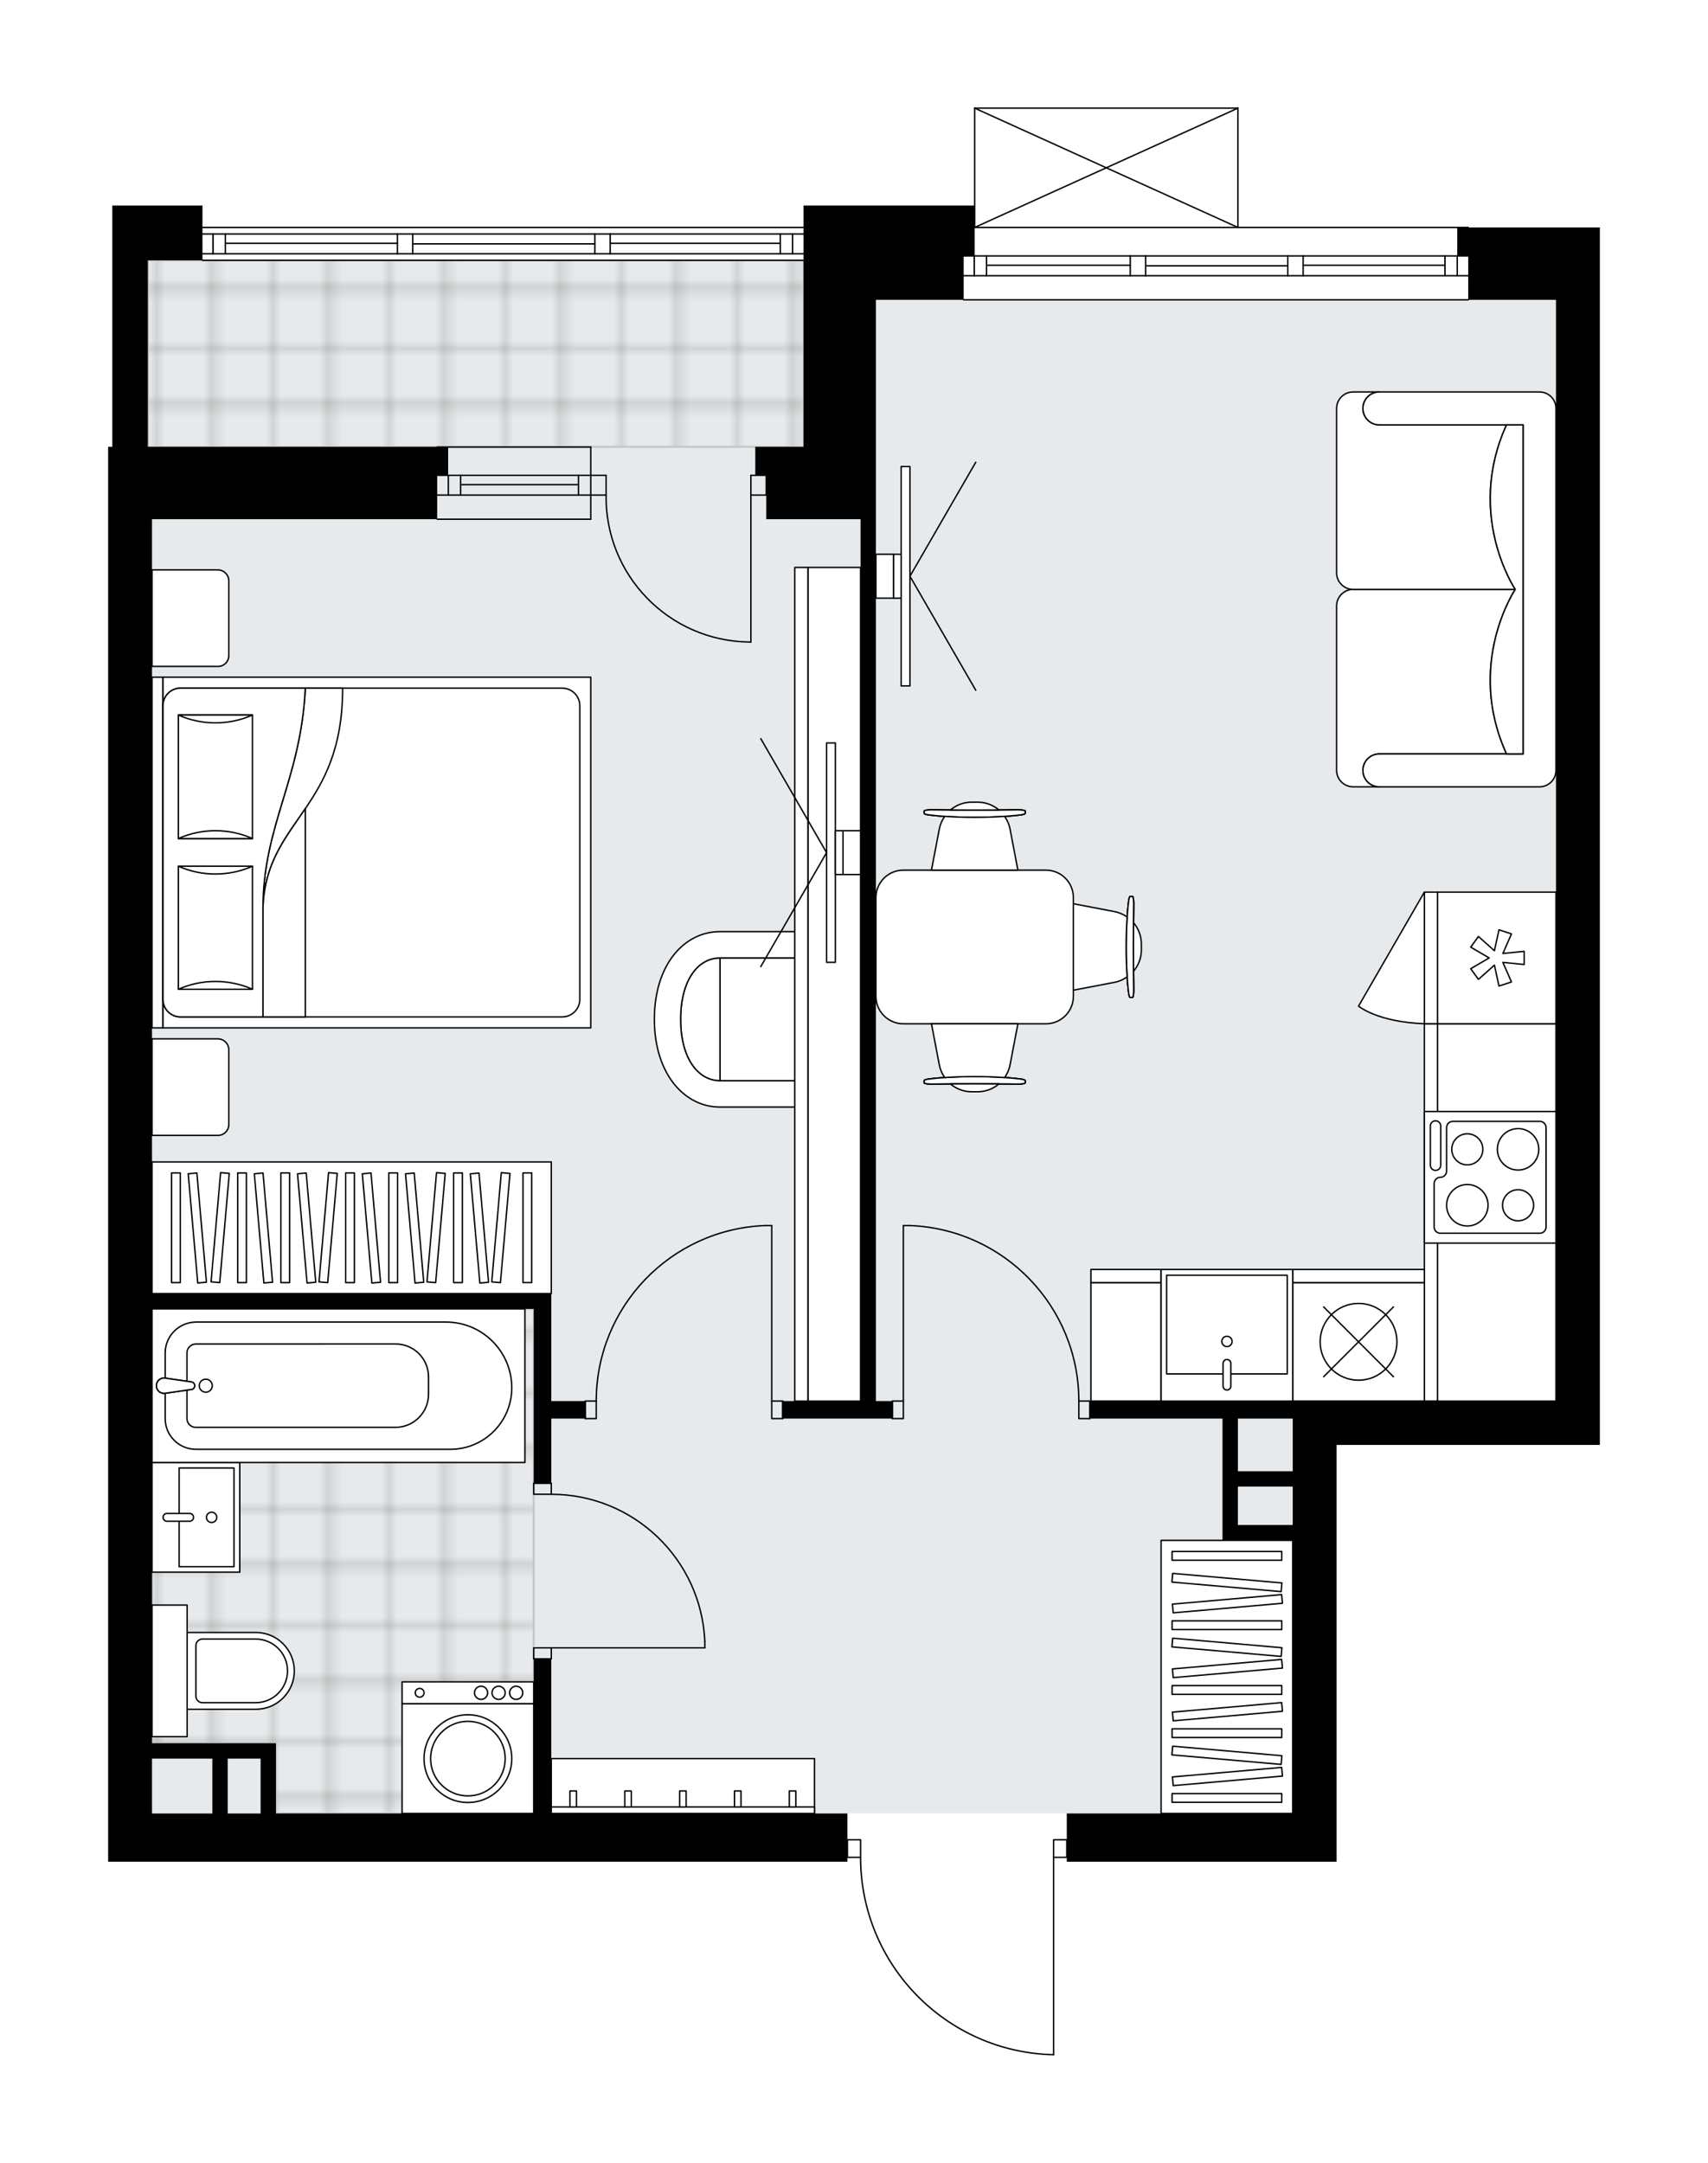 <svg xmlns="http://www.w3.org/2000/svg" xmlns:xlink="http://www.w3.org/1999/xlink" height="2000px" id="Layer_1" style="enable-background:new 0 0 1579.38 2000;" version="1.1" viewBox="0 0 1579.38 2000" width="1579.38px" x="0px" y="0px" xml:space="preserve">
<style type="text/css">
	.st0{fill:none;}
	.st1{opacity:0.25;fill:none;stroke:#13110C;stroke-width:0.4;stroke-miterlimit:10;}
	.st2{fill:#FFFFFF;}
	.st3{fill:#E7EAEC;}
	.st4{fill:url(#SVGID_1_);stroke:#C8C8C8;stroke-width:2;stroke-linecap:round;stroke-linejoin:round;stroke-miterlimit:10;}
	
		.st5{fill:url(#SVGID_00000015347234605253963730000011173538427075980432_);stroke:#C8C8C8;stroke-width:2;stroke-linecap:round;stroke-linejoin:round;stroke-miterlimit:10;}
	.st6{fill:none;stroke:#000000;stroke-width:1.3;stroke-linecap:round;stroke-linejoin:round;stroke-miterlimit:10;}
	.st7{fill:#FFFFFF;stroke:#000000;stroke-width:1.3;stroke-linecap:round;stroke-linejoin:round;stroke-miterlimit:10;}
	.st8{fill:none;stroke:#000000;stroke-width:1.3;stroke-linecap:round;stroke-linejoin:round;}
	.st9{fill:none;stroke:#000000;stroke-width:1.3;stroke-linecap:round;stroke-linejoin:round;stroke-dasharray:10.142,10.142;}
	.st10{font-family:'Arial-BoldMT';}
	.st11{font-size:106.319px;}
	.st12{font-size:89.962px;}
	.st13{font-family:'ArialMT';}
	.st14{font-size:40px;}
</style>
<pattern height="14.57" id="New_Pattern_Swatch_2" patternUnits="userSpaceOnUse" style="overflow:visible;" viewBox="7.49 -22.06 14.57 14.57" width="14.57" x="2608.56" y="-1852.21">
	<g>
		<rect class="st0" height="14.57" width="14.57" x="7.49" y="-22.06" />
		<g>
			<rect class="st1" height="7.29" width="7.29" x="14.77" y="-7.49" />
		</g>
		<g>
			<rect class="st1" height="7.29" width="7.29" x="0.2" y="-7.49" />
		</g>
		<g>
			<rect class="st1" height="7.29" width="7.29" x="22.06" y="-14.77" />
		</g>
		<g>
			<rect class="st1" height="7.29" width="7.29" x="7.49" y="-14.77" />
			<rect class="st1" height="7.29" width="7.29" x="14.77" y="-22.06" />
		</g>
		<g>
			<rect class="st1" height="7.29" width="7.29" x="0.2" y="-22.06" />
		</g>
		<g>
			<rect class="st1" height="7.29" width="7.29" x="22.06" y="-29.35" />
		</g>
		<g>
			<rect class="st1" height="7.29" width="7.29" x="7.49" y="-29.35" />
		</g>
	</g>
</pattern>
<path class="st2" d="M1358.32,210.31h121.06v26.37v40.57  v1058.87h-40.57h-202.85v340.79v44.63h-44.63H986.45v-3.41h-11.52V1900c0,0,0,0,0,0.01c0,0,0,0.01,0,0.01c0,0.05-0.02,0.1-0.03,0.14  c-0.01,0.03-0.01,0.07-0.02,0.1c-0.02,0.05-0.05,0.08-0.08,0.12c-0.02,0.03-0.03,0.06-0.06,0.08c-0.04,0.04-0.09,0.06-0.13,0.09  c-0.03,0.02-0.05,0.04-0.07,0.05c-0.08,0.03-0.16,0.05-0.25,0.05c0,0,0,0,0,0s0,0,0,0h0c0,0-0.01,0-0.01,0  c-48.16-1.07-93.23-20.63-126.91-55.06c-33.53-34.28-52.06-79.52-52.22-127.45H783.6v3.41H100v-44.63V480.1v-40.57v-26.37h3.85  V240.74v-50.71h83.37v19.64c0,0,0,0,0,0h555.81v-19.64h157.57V100c0,0,0-0.01,0-0.01c0-0.04,0.02-0.08,0.03-0.12  c0.01-0.04,0.01-0.09,0.03-0.13c0,0,0-0.01,0-0.01c0.01-0.03,0.04-0.05,0.05-0.07c0.03-0.04,0.05-0.09,0.09-0.13  c0.03-0.03,0.07-0.05,0.11-0.07c0.03-0.02,0.06-0.05,0.1-0.06c0.05-0.02,0.11-0.03,0.17-0.03c0.02,0,0.04-0.01,0.07-0.01h0.01  c0,0,0,0,0.01,0h243.4c0.03,0,0.06,0.01,0.09,0.02c0.05,0.01,0.1,0.01,0.15,0.03c0.04,0.02,0.07,0.04,0.11,0.07  c0.03,0.02,0.07,0.04,0.1,0.07c0.04,0.03,0.06,0.08,0.09,0.12c0.02,0.03,0.04,0.05,0.06,0.08c0,0,0,0.01,0,0.01  c0.02,0.04,0.02,0.08,0.03,0.12c0.01,0.05,0.03,0.09,0.03,0.14c0,0,0,0,0,0.01v109.66h212.34  C1358.03,209.66,1358.32,209.95,1358.32,210.31z" id="background" />
<g id="floor">
	<polygon class="st3" points="1438.81,277.25 743.03,277.25 743.03,240.74 136.72,240.74 136.72,413.16 140.57,413.16    140.57,1210.36 140.57,1295.55 140.57,1676.91 1195.39,1676.91 1195.39,1295.55 1438.81,1295.55  " />
	<pattern id="SVGID_1_" patternTransform="matrix(7.156 0 0 7.156 59889.875 33380.812)" xlink:href="#New_Pattern_Swatch_2">
	</pattern>
	<rect class="st4" height="172.42" width="606.32" x="136.72" y="240.74" />
	
		<pattern id="SVGID_00000052093254966829199890000001593328076474301102_" patternTransform="matrix(7.156 0 0 7.156 59889.875 33380.812)" xlink:href="#New_Pattern_Swatch_2">
	</pattern>
	
		<polygon points="   140.57,1210.36 140.57,1612 255.18,1612 255.18,1676.91 493.53,1676.91 493.53,1612 493.53,1571.43 493.53,1210.36  " style="fill:url(#SVGID_00000052093254966829199890000001593328076474301102_);stroke:#C8C8C8;stroke-width:2;stroke-linecap:round;stroke-linejoin:round;stroke-miterlimit:10;" />
	<g id="LINE_00000072268165774539383060000007567357652517117616_">
		<line class="st6" x1="891.11" x2="1357.67" y1="210.31" y2="210.31" />
	</g>
	<g id="LINE_00000152958214846252176810000002302590835899316409_">
		<line class="st6" x1="900.89" x2="900.89" y1="236.68" y2="254.94" />
	</g>
	<g id="LINE_00000176748153569885551930000009486220845198941848_">
		<line class="st6" x1="1347.52" x2="1347.52" y1="236.68" y2="254.94" />
	</g>
	<g id="LINE_00000101098453612828584200000000968954437382990515_">
		<line class="st6" x1="1045.15" x2="912.25" y1="245.3" y2="245.3" />
	</g>
	<g id="LINE_00000155133996683962702260000006302929065287825039_">
		<line class="st6" x1="1336.16" x2="1205.02" y1="245.3" y2="245.3" />
	</g>
	<g id="LINE_00000059294101039458485790000012136138327613139363_">
		<line class="st6" x1="1336.16" x2="1336.16" y1="254.94" y2="236.68" />
	</g>
	<g id="LINE_00000085948248225129627600000007116936657889154432_">
		<line class="st6" x1="900.89" x2="900.89" y1="236.68" y2="254.94" />
	</g>
	<g id="LINE_00000064328469449963742030000008815437208875733429_">
		<line class="st6" x1="912.25" x2="912.25" y1="254.94" y2="236.68" />
	</g>
	<g id="LINE_00000039831621311399553570000012788390966282564740_">
		<line class="st6" x1="1059.35" x2="1059.35" y1="236.68" y2="254.94" />
	</g>
	<g id="LINE_00000126290946604492230970000015249921275296007065_">
		<line class="st6" x1="1059.35" x2="1045.15" y1="254.94" y2="254.94" />
	</g>
	<g id="LINE_00000121241436031889853340000017927020249801315739_">
		<line class="st6" x1="1045.15" x2="1045.15" y1="254.94" y2="236.68" />
	</g>
	<g id="LINE_00000174563676725463648420000005392147423336481707_">
		<line class="st6" x1="1045.15" x2="1059.35" y1="236.68" y2="236.68" />
	</g>
	<g id="LINE_00000039812325064483082580000006983358964316187792_">
		<line class="st6" x1="1357.67" x2="891.11" y1="277.25" y2="277.25" />
	</g>
	<g id="LINE_00000123432738585539359440000012899387620803991739_">
		<line class="st6" x1="1205.02" x2="1205.02" y1="236.68" y2="254.94" />
	</g>
	<g id="LINE_00000000198355582961364300000003105374533024533150_">
		<line class="st6" x1="1205.02" x2="1190.82" y1="254.94" y2="254.94" />
	</g>
	<g id="LINE_00000106830362738668937360000005693911935098469530_">
		<line class="st6" x1="1190.82" x2="1190.82" y1="254.94" y2="236.68" />
	</g>
	<g id="LINE_00000164480638387715260710000002558580344311130513_">
		<line class="st6" x1="1190.82" x2="1205.02" y1="236.68" y2="236.68" />
	</g>
	<g id="LINE_00000129204408304003135480000013191562086970440621_">
		<line class="st6" x1="1190.82" x2="1059.35" y1="245.81" y2="245.81" />
	</g>
	<g id="LWPOLYLINE_00000133518110782516752200000001961433724145537426_">
		<line class="st6" x1="1205.02" x2="1357.67" y1="236.68" y2="236.68" />
	</g>
	<g id="LWPOLYLINE_00000009579680211404061350000006761502877439335612_">
		<line class="st6" x1="1190.82" x2="1059.35" y1="236.68" y2="236.68" />
	</g>
	<g id="LWPOLYLINE_00000097498118783894157900000014586075357623606410_">
		<line class="st6" x1="1045.15" x2="891.11" y1="236.68" y2="236.68" />
	</g>
	<g id="LWPOLYLINE_00000091714261093774667320000011372623549937590178_">
		<line class="st6" x1="1205.02" x2="1357.67" y1="254.94" y2="254.94" />
	</g>
	<g id="LWPOLYLINE_00000078742788765461020160000012852679758695825309_">
		<line class="st6" x1="1190.82" x2="1059.35" y1="254.94" y2="254.94" />
	</g>
	<g id="LWPOLYLINE_00000028282661968015583340000017475006804066727087_">
		<line class="st6" x1="1045.15" x2="891.11" y1="254.94" y2="254.94" />
	</g>
	<g id="LINE_00000070091948381802489690000013869913016617134753_">
		<line class="st6" x1="187.23" x2="743.03" y1="210.31" y2="210.31" />
	</g>
	<g id="LINE_00000075153224658100722430000001806395014329466042_">
		<line class="st6" x1="197.01" x2="197.01" y1="216.39" y2="234.65" />
	</g>
	<g id="LINE_00000183956814073055343520000008420376273074054533_">
		<line class="st6" x1="732.89" x2="732.89" y1="216.39" y2="234.65" />
	</g>
	<g id="LINE_00000147900360358714829320000014453117367276014769_">
		<line class="st6" x1="367.46" x2="208.37" y1="225.02" y2="225.02" />
	</g>
	<g id="LINE_00000103238473693497724990000012043316800158824370_">
		<line class="st6" x1="721.53" x2="564.25" y1="225.02" y2="225.02" />
	</g>
	<g id="LINE_00000138570408852264098780000010165452083983474844_">
		<line class="st6" x1="721.53" x2="721.53" y1="234.65" y2="216.39" />
	</g>
	<g id="LINE_00000183238121331452728240000003237906697868981146_">
		<line class="st6" x1="197.01" x2="197.01" y1="216.39" y2="234.65" />
	</g>
	<g id="LINE_00000060748957653605019220000007181063077654191493_">
		<line class="st6" x1="208.37" x2="208.37" y1="234.65" y2="216.39" />
	</g>
	<g id="LINE_00000053531435798481117620000003860188732372331159_">
		<line class="st6" x1="381.66" x2="381.66" y1="216.39" y2="234.65" />
	</g>
	<g id="LINE_00000160879500484395984440000007601786645543207870_">
		<line class="st6" x1="381.66" x2="367.46" y1="234.65" y2="234.65" />
	</g>
	<g id="LINE_00000022545580709924961200000000981165820005593771_">
		<line class="st6" x1="367.46" x2="367.46" y1="234.65" y2="216.39" />
	</g>
	<g id="LINE_00000085970092803574979870000013397185941719393710_">
		<line class="st6" x1="367.46" x2="381.66" y1="216.39" y2="216.39" />
	</g>
	<g id="LINE_00000032622106309257898910000016033296487711882407_">
		<line class="st6" x1="743.03" x2="187.23" y1="240.74" y2="240.74" />
	</g>
	<g id="LINE_00000029037236300128330390000015177171159023593902_">
		<line class="st6" x1="564.25" x2="564.25" y1="216.39" y2="234.65" />
	</g>
	<g id="LINE_00000169537001820687702830000018248203965360026527_">
		<line class="st6" x1="564.25" x2="550.05" y1="234.65" y2="234.65" />
	</g>
	<g id="LINE_00000008130011791051731010000008949055210503271809_">
		<line class="st6" x1="550.05" x2="550.05" y1="234.65" y2="216.39" />
	</g>
	<g id="LINE_00000147899565745335596280000018108401091380811186_">
		<line class="st6" x1="550.05" x2="564.25" y1="216.39" y2="216.39" />
	</g>
	<g id="LINE_00000003792144337157654340000004622530704658021777_">
		<line class="st6" x1="550.05" x2="381.66" y1="225.52" y2="225.52" />
	</g>
	<g id="LWPOLYLINE_00000129914517108117175270000002535692713643062682_">
		<line class="st6" x1="564.25" x2="743.03" y1="216.39" y2="216.39" />
	</g>
	<g id="LWPOLYLINE_00000154414770304226487860000018058957295013825435_">
		<line class="st6" x1="550.05" x2="381.66" y1="216.39" y2="216.39" />
	</g>
	<g id="LWPOLYLINE_00000099628426450538545050000018141992526331130500_">
		<line class="st6" x1="367.46" x2="187.23" y1="216.39" y2="216.39" />
	</g>
	<g id="LWPOLYLINE_00000114047236707074919190000011461405592334395271_">
		<line class="st6" x1="564.25" x2="743.03" y1="234.65" y2="234.65" />
	</g>
	<g id="LWPOLYLINE_00000167358170926134004800000016965546714916924607_">
		<line class="st6" x1="550.05" x2="381.66" y1="234.65" y2="234.65" />
	</g>
	<g id="LWPOLYLINE_00000073690256832068384440000002908365614478865830_">
		<line class="st6" x1="367.46" x2="187.23" y1="234.65" y2="234.65" />
	</g>
	<g id="LINE_00000080927354801346035260000010274666497907653538_">
		<line class="st6" x1="546.27" x2="404.27" y1="457.79" y2="457.79" />
	</g>
	<g id="LINE_00000133507576670679976630000015779302049653995657_">
		<line class="st6" x1="546.27" x2="404.27" y1="439.53" y2="439.53" />
	</g>
	<g id="LINE_00000008849780769883814440000005550966198279063985_">
		<line class="st6" x1="534.91" x2="425.92" y1="448.16" y2="448.16" />
	</g>
	<g id="LINE_00000106850414863484053060000003952616611002284431_">
		<line class="st6" x1="414.56" x2="414.56" y1="457.79" y2="439.53" />
	</g>
	<g id="LINE_00000084499404054759143070000013630820152910141350_">
		<line class="st6" x1="534.91" x2="534.91" y1="457.79" y2="439.53" />
	</g>
	<g id="LINE_00000015314264330907170620000003443329992865378735_">
		<line class="st6" x1="546.27" x2="404.27" y1="480.1" y2="480.1" />
	</g>
	<g id="LINE_00000009582070832468584740000000265500434604168078_">
		<line class="st6" x1="404.27" x2="546.27" y1="413.39" y2="413.39" />
	</g>
	<g id="LINE_00000134247737018495292300000000443523100924491710_">
		<line class="st6" x1="425.92" x2="425.92" y1="457.8" y2="439.54" />
	</g>
	<g id="LINE_00000020383262142936709960000010819233865785394842_">
		<line class="st6" x1="546.27" x2="546.27" y1="480.1" y2="413.39" />
	</g>
	<g id="ARC_00000005975698066777318980000014209755067316198801_">
		<path class="st6" d="M795.77,1717.48c0,99.25,79.29,180.31,178.51,182.52" />
	</g>
	<g id="LINE_00000103970868114442229450000014844062184387399349_">
		<line class="st6" x1="978.34" x2="986.45" y1="1701.25" y2="1701.25" />
	</g>
	<g id="LINE_00000170974342525641857360000007846332464333901231_">
		<line class="st6" x1="974.28" x2="974.28" y1="1717.48" y2="1900" />
	</g>
	<g id="LWPOLYLINE_00000049902299892524788030000008242694486678730117_">
		<rect class="st6" height="16.23" width="12.17" x="783.6" y="1701.25" />
	</g>
	<g id="LWPOLYLINE_00000145758227694889908440000002077082055547145349_">
		<rect class="st6" height="16.23" width="12.17" x="974.28" y="1701.25" />
	</g>
	<g id="LWPOLYLINE_00000093859666023734425100000013643258158139005341_">
		<rect class="st6" height="10.14" width="16.23" x="493.53" y="1523.76" />
	</g>
	<g id="LWPOLYLINE_00000101796411404388429650000017085738680697255336_">
		<rect class="st6" height="10.14" width="16.23" x="493.53" y="1371.62" />
	</g>
	<g id="LINE_00000146500770886437479550000012118480332611568032_">
		<line class="st6" x1="509.76" x2="493.53" y1="1533.9" y2="1533.9" />
	</g>
	<g id="LINE_00000124124190061636776830000010023703344292296840_">
		<line class="st6" x1="509.76" x2="493.53" y1="1371.62" y2="1371.62" />
	</g>
	<g id="LINE_00000155142407009004761020000014524119394339344293_">
		<line class="st6" x1="509.76" x2="651.75" y1="1523.76" y2="1523.76" />
	</g>
	<g id="ARC_00000037663654581654289910000002629461075355549113_">
		<path class="st6" d="M509.76,1381.76c76.06,0.05,138.61,59.93,141.99,135.91" />
	</g>
	<g id="LINE_00000101782320901975399400000011313407137036568200_">
		<line class="st6" x1="651.75" x2="651.75" y1="1523.76" y2="1517.67" />
	</g>
	<g id="LWPOLYLINE_00000002349335875701076560000015206263091420633262_">
		<rect class="st6" height="16.23" width="10.14" x="713.62" y="1295.55" />
	</g>
	<g id="LWPOLYLINE_00000003078248477374852160000017290974864949238710_">
		<rect class="st6" height="16.23" width="10.14" x="541.2" y="1295.55" />
	</g>
	<g id="LINE_00000170996980934905171570000012906464066491501972_">
		<line class="st6" x1="723.76" x2="723.76" y1="1295.55" y2="1311.78" />
	</g>
	<g id="LINE_00000088820516164156355210000010420355162039449513_">
		<line class="st6" x1="541.2" x2="541.2" y1="1295.55" y2="1311.78" />
	</g>
	<g id="LINE_00000049209867517584393390000018319636124345923731_">
		<line class="st6" x1="713.62" x2="713.62" y1="1295.55" y2="1133.27" />
	</g>
	<g id="LINE_00000109027286483278405880000017984584202948514191_">
		<line class="st6" x1="707.53" x2="713.62" y1="1133.27" y2="1133.27" />
	</g>
	<g id="ARC_00000161619635134826341340000003502208123783190659_">
		<path class="st6" d="M551.34,1295.55c0.04-87.26,69-158.9,156.19-162.28" />
	</g>
	<g id="LWPOLYLINE_00000099635123377008880210000004873396561480947359_">
		<rect class="st6" height="16.23" width="10.14" x="825.19" y="1295.55" />
	</g>
	<g id="LWPOLYLINE_00000085959831482900256940000009510881059362986117_">
		<rect class="st6" height="16.23" width="10.14" x="997.61" y="1295.55" />
	</g>
	<g id="LINE_00000067952875153817272080000013245769544960289715_">
		<line class="st6" x1="825.19" x2="825.19" y1="1295.55" y2="1311.78" />
	</g>
	<g id="LINE_00000063618484253288630500000001375377313200432785_">
		<line class="st6" x1="1007.75" x2="1007.75" y1="1295.55" y2="1311.78" />
	</g>
	<g id="LINE_00000103963260269963635030000006738783407613285567_">
		<line class="st6" x1="835.33" x2="835.33" y1="1295.55" y2="1133.27" />
	</g>
	<g id="LINE_00000031200663092374723400000008949572171509139384_">
		<line class="st6" x1="841.41" x2="835.33" y1="1133.27" y2="1133.27" />
	</g>
	<g id="ARC_00000006701772311108967170000007580582547344859032_">
		<path class="st6" d="M841.41,1133.27c87.19,3.38,156.15,75.02,156.19,162.28" />
	</g>
	<g id="ARC_00000094580247811647031110000004853297906733458582_">
		<path class="st6" d="M694.35,593.69c-0.66,0-1.33-0.01-1.99-0.02c-73.95-1.11-132.99-61.95-131.89-135.89" />
	</g>
	<g id="LINE_00000028295821374483243630000017584543508670292623_">
		<line class="st6" x1="694.35" x2="694.35" y1="457.79" y2="593.69" />
	</g>
	<g id="LINE_00000149345446148958447840000010723575238602123407_">
		<line class="st6" x1="546.27" x2="560.47" y1="457.79" y2="457.79" />
	</g>
	<g id="LINE_00000124842938047162113370000001223297682732038814_">
		<line class="st6" x1="560.47" x2="560.47" y1="457.79" y2="439.53" />
	</g>
	<g id="LINE_00000104665283191730605200000006856638935438536378_">
		<line class="st6" x1="560.47" x2="546.27" y1="439.53" y2="439.53" />
	</g>
	<g id="LINE_00000074431829443967510020000005241238830556042409_">
		<line class="st6" x1="708.55" x2="694.35" y1="439.53" y2="439.53" />
	</g>
	<g id="LINE_00000101798025233412400850000004929296519474803881_">
		<line class="st6" x1="694.35" x2="694.35" y1="439.53" y2="457.79" />
	</g>
	<g id="LINE_00000016043156755152814450000008856604802009146508_">
		<line class="st6" x1="694.35" x2="708.55" y1="457.79" y2="457.79" />
	</g>
	<g id="LINE_00000097494832045218668660000016634701274644166794_">
		<line class="st6" x1="708.55" x2="708.55" y1="439.53" y2="457.79" />
	</g>
	<g id="LINE_00000062170303319303437890000010966723306546315185_">
		<line class="st6" x1="901.26" x2="1144.67" y1="100" y2="100" />
	</g>
	<g id="LINE_00000028322421152717751210000010894933850460420543_">
		<line class="st6" x1="1144.67" x2="1144.67" y1="100" y2="210.31" />
	</g>
	<g id="LINE_00000062160438684570885780000003451260560128724138_">
		<line class="st6" x1="901.26" x2="901.26" y1="210.31" y2="100" />
	</g>
	<g id="LWPOLYLINE_00000112617966639024492330000010765458663669814444_">
		<line class="st6" x1="1144.67" x2="901.26" y1="210.31" y2="100" />
	</g>
	<g id="LWPOLYLINE_00000056407854691727016100000009877438727340351659_">
		<line class="st6" x1="901.26" x2="1144.67" y1="210.31" y2="100" />
	</g>
	<polygon points="743.03,236.68 743.03,277.25 743.03,413.16 698.41,413.16 698.41,439.53 708.55,439.53 708.55,480.1 795.77,480.1    795.77,1295.55 723.76,1295.55 723.76,1311.78 825.19,1311.78 825.19,1295.55 809.97,1295.55 809.97,480.1 809.97,439.53    809.97,277.25 891.11,277.25 891.11,236.68 901.26,236.68 901.26,190.02 743.03,190.02  " />
	<path d="M1347.52,236.68h10.14v40.57h81.14v1018.3h-243.42h-187.64v16.23h122.72v62.88v35.5v14.2h64.91v252.55h-4.06H986.45v44.63   h204.88h44.63v-44.63v-340.79h202.85h40.57V277.25v-40.57v-26.37h-131.85V236.68z M1144.67,1410.16v-35.5h50.71v35.5H1144.67z    M1195.39,1360.47h-50.71v-48.68h50.71v24.34V1360.47z" />
	<path d="M509.76,1533.9h-16.23v143.01H255.18v-50.71V1612h-44.63h-69.98v-401.64h352.96v161.27h16.23v-59.84h31.44v-16.23h-31.44   v-85.2v-14.2H140.57V480.1h263.7v-40.57h10.14v-26.37h-277.7V240.74h50.51v-50.71h-83.37v50.71v172.42H100v26.37v40.57v1196.81   v44.63h683.6v-44.63H509.76V1533.9z M140.57,1676.91v-50.71h55.78v50.71H140.57z M210.55,1676.91v-50.71h30.43v50.71H210.55z" />
</g>
<g id="mebel">
	<g>
		
			<rect class="st7" height="109.54" transform="matrix(-4.694752e-11 1 -1 -4.694752e-11 2505.14 -262.934)" width="348.9" x="1209.59" y="1066.33" />
		
			<rect class="st7" height="12.17" transform="matrix(-4.694752e-11 1 -1 -4.694752e-11 2444.286 -202.079)" width="348.9" x="1148.73" y="1115.02" />
	</g>
	<g>
		
			<rect class="st7" height="109.54" transform="matrix(-1 -1.224647e-16 1.224647e-16 -1 2082.435 2481.57)" width="64.9" x="1008.77" y="1186.02" />
		
			<rect class="st7" height="12.17" transform="matrix(-1 -1.224647e-16 1.224647e-16 -1 2082.435 2359.861)" width="64.9" x="1008.77" y="1173.84" />
	</g>
	<g>
		<path class="st7" d="M272.15,1545.06L272.15,1545.06c0,19.61-15.89,35.5-35.5,35.5h-63.63v-71h63.63    C256.26,1509.56,272.15,1525.45,272.15,1545.06z" />
		
			<rect class="st7" height="32.46" transform="matrix(4.478379e-11 -1 1 4.478379e-11 -1388.26 1701.857)" width="121.71" x="95.94" y="1528.83" />
		<path class="st7" d="M265.86,1545.06L265.86,1545.06c0,16.24-13.17,29.41-29.41,29.41h-49.22c-3.36,0-6.09-2.72-6.09-6.09v-46.65    c0-3.36,2.72-6.09,6.09-6.09h49.22C252.69,1515.65,265.86,1528.81,265.86,1545.06z" />
	</g>
	<g>
		
			<rect class="st7" height="20.28" transform="matrix(-1 -8.982161e-11 8.982161e-11 -1 865.347 3130.687)" width="121.71" x="371.82" y="1555.2" />
		
			<rect class="st7" height="101.42" transform="matrix(-1 -8.982161e-11 8.982161e-11 -1 865.347 3252.397)" width="121.71" x="371.82" y="1575.49" />
		<g id="CIRCLE_00000139255433078988138020000003128939399026744977_">
			<circle class="st7" cx="432.67" cy="1626.2" r="40.57" />
		</g>
		<g id="CIRCLE_00000047765242810148754640000008437403562667225006_">
			<circle class="st7" cx="432.67" cy="1626.2" r="34.48" />
		</g>
		<g id="CIRCLE_00000068674089290723065830000001093441075990202521_">
			<circle class="st7" cx="388.05" cy="1565.34" r="4.06" />
		</g>
		<g id="CIRCLE_00000147901586488978944970000016833122241034596484_">
			<circle class="st7" cx="444.84" cy="1565.34" r="6.09" />
		</g>
		<g id="CIRCLE_00000129177529442063824940000006639677643370134968_">
			<circle class="st7" cx="461.07" cy="1565.34" r="6.09" />
		</g>
		<g id="CIRCLE_00000126294321082678047530000013736152252003187900_">
			<circle class="st7" cx="477.3" cy="1565.34" r="6.09" />
		</g>
	</g>
	<g>
		
			<rect class="st7" height="81.14" transform="matrix(4.525364e-11 -1 1 4.525364e-11 -1221.928 1584.208)" width="101.43" x="130.42" y="1362.5" />
		
			<rect class="st7" height="50.71" transform="matrix(4.469675e-11 -1 1 4.469675e-11 -1212.076 1594.102)" width="91.28" x="145.37" y="1377.73" />
		<path class="st7" d="M178.98,1403.09L178.98,1403.09c0,1.98-1.61,3.59-3.59,3.59h-21.03c-1.98,0-3.59-1.61-3.59-3.59v0    c0-1.98,1.61-3.59,3.59-3.59h21.03C177.38,1399.5,178.98,1401.11,178.98,1403.09z" />
		<circle class="st7" cx="195.69" cy="1403.09" r="4.77" />
	</g>
	<g>
		
			<rect class="st7" height="121.71" transform="matrix(-1.836970e-16 1 -1 -1.836970e-16 2466.599 -289.304)" width="121.71" x="1317.1" y="1027.79" />
		<path class="st7" d="M1423.87,1036.92h-80.46c-3.17,0-5.75,2.57-5.75,5.75v40.23c0,3.17-2.57,5.75-5.75,5.75l0,0    c-3.17,0-5.75,2.57-5.75,5.75v40.23c0,3.17,2.57,5.75,5.75,5.75h91.96c3.17,0,5.75-2.57,5.75-5.75v-91.96    C1429.62,1039.49,1427.05,1036.92,1423.87,1036.92z" />
		<path class="st7" d="M1322.65,1077.46v-36.26c0-2.65,2.14-4.79,4.79-4.79l0,0c2.65,0,4.79,2.14,4.79,4.79v36.26    c0,2.65-2.14,4.79-4.79,4.79l0,0C1324.8,1082.25,1322.65,1080.11,1322.65,1077.46z" />
		<circle class="st7" cx="1403.76" cy="1062.78" r="19.16" />
		<circle class="st7" cx="1356.82" cy="1114.51" r="19.16" />
		<circle class="st7" cx="1356.82" cy="1062.78" r="14.37" />
		<circle class="st7" cx="1403.76" cy="1114.51" r="14.37" />
	</g>
	<g>
		
			<rect class="st7" height="109.54" transform="matrix(-1 -1.224647e-16 1.224647e-16 -1 2512.484 2481.569)" width="121.71" x="1195.39" y="1186.02" />
		
			<rect class="st7" height="12.17" transform="matrix(-1 -1.224647e-16 1.224647e-16 -1 2512.484 2359.859)" width="121.71" x="1195.39" y="1173.84" />
		<circle class="st7" cx="1256.24" cy="1240.78" r="35.5" />
		<line class="st7" x1="1223.97" x2="1288.52" y1="1273.06" y2="1208.51" />
		<line class="st7" x1="1223.97" x2="1288.52" y1="1208.51" y2="1273.06" />
	</g>
	<g>
		
			<rect class="st7" height="109.54" transform="matrix(6.123234e-17 -1 1 6.123234e-17 498.239 2269.835)" width="121.71" x="1323.18" y="831.03" />
		
			<rect class="st7" height="12.17" transform="matrix(6.123234e-17 -1 1 6.123234e-17 437.384 2208.981)" width="121.71" x="1262.33" y="879.71" />
		<polygon class="st7" points="1389.7,889.91 1409.39,891.88 1409.39,879.71 1389.7,881.68 1397.66,863.56 1386.09,859.8     1381.87,879.14 1367.1,865.97 1359.95,875.82 1377.03,885.8 1359.95,895.78 1367.1,905.63 1381.87,892.46 1386.09,911.79     1397.66,908.03   " />
		<path class="st7" d="M1317.1,824.94l-60.85,105.4c0,0,17.13,14.69,60.85,16.31V824.94z" />
	</g>
	<g>
		
			<rect class="st7" height="121.71" transform="matrix(-1 -1.224647e-16 1.224647e-16 -1 2269.057 2469.398)" width="121.72" x="1073.67" y="1173.84" />
		
			<rect class="st7" height="91.28" transform="matrix(-1 -1.224647e-16 1.224647e-16 -1 2269.098 2449.652)" width="111.57" x="1078.77" y="1179.18" />
		<path class="st7" d="M1134.55,1257.14L1134.55,1257.14c1.98,0,3.59,1.61,3.59,3.59v21.03c0,1.98-1.61,3.59-3.59,3.59l0,0    c-1.98,0-3.59-1.61-3.59-3.59v-21.03C1130.96,1258.75,1132.57,1257.14,1134.55,1257.14z" />
		<circle class="st7" cx="1134.55" cy="1240.43" r="4.77" />
	</g>
	<g>
		
			<rect class="st7" height="344.84" transform="matrix(4.535467e-11 -1 1 4.535467e-11 -968.362 1594.347)" width="141.99" x="242" y="1108.93" />
		<g id="ARC_00000040548129674617023800000008292510132878798265_">
			<path class="st7" d="M152.73,1288.36c-0.68,0.1-1.37,0.1-2.04,0c-3.87-0.56-6.55-4.16-5.98-8.03c0.56-3.87,4.16-6.55,8.03-5.98     l24.77,3.61c1.14,0.34,2.04,1.24,2.38,2.38c0.56,1.87-0.51,3.85-2.38,4.4L152.73,1288.36z" />
		</g>
		<path class="st7" d="M152.74,1251.14v23.21l24.76,3.61c1.14,0.34,2.04,1.24,2.38,2.38c0.56,1.87-0.51,3.85-2.38,4.4l-24.76,3.61    v23.42c0,15.68,12.71,28.4,28.4,28.4H416.4c31.39,0,56.84-25.45,56.84-56.84c0-33.59-27.23-60.81-60.81-60.81H181.35    C165.55,1222.53,152.74,1235.34,152.74,1251.14z" />
		<path class="st7" d="M172.88,1251.07v26.22l4.62,0.67c1.14,0.34,2.04,1.24,2.38,2.38c0.56,1.87-0.51,3.85-2.38,4.4l-4.62,0.67    v26.36c0,4.48,3.63,8.11,8.11,8.11h184.64c16.91,0,30.62-13.71,30.62-30.62v-16.04c0-16.8-13.62-30.43-30.43-30.43H181.14    C176.58,1242.81,172.88,1246.51,172.88,1251.07z" />
		<g id="ARC_00000163068621818672780380000003889052836424136064_">
			<path class="st7" d="M152.73,1288.36c-0.68,0.1-1.37,0.1-2.04,0c-3.87-0.56-6.55-4.16-5.98-8.03c0.56-3.87,4.16-6.55,8.03-5.98     l24.77,3.61c1.14,0.34,2.04,1.24,2.38,2.38c0.56,1.87-0.51,3.85-2.38,4.4L152.73,1288.36z" />
		</g>
		<circle class="st7" cx="190.27" cy="1281.35" r="6.02" />
	</g>
	<g>
		<path class="st7" d="M211.57,1039.92v-69.16c0-5.6-4.54-10.14-10.14-10.14h-60.85v89.25h61.05    C207.11,1049.88,211.57,1045.42,211.57,1039.92z" />
		<path class="st7" d="M211.57,606.29v-69.16c0-5.6-4.54-10.14-10.14-10.14h-60.85v89.25h61.05    C207.11,616.24,211.57,611.78,211.57,606.29z" />
		<g>
			
				<rect class="st7" height="10.14" transform="matrix(4.499207e-11 -1 1 4.499207e-11 -642.697 933.98)" width="324.28" x="-16.5" y="783.27" />
			
				<rect class="st7" height="395.56" transform="matrix(4.499207e-11 -1 1 4.499207e-11 -439.848 1136.83)" width="324.28" x="186.35" y="590.56" />
			<path class="st7" d="M150.71,924.11V652.57c0-8.96,7.27-16.23,16.23-16.23H519.9c8.96,0,16.23,7.27,16.23,16.23v271.54     c0,8.96-7.27,16.23-16.23,16.23H166.94C157.98,940.34,150.71,933.07,150.71,924.11z" />
			<path class="st7" d="M282.32,636.34c-4.15,84.82-39.1,126.85-39.13,203.22c2.76-81.72,73.77-90.44,73.62-203.22L282.32,636.34z" />
			<g>
				<path class="st7" d="M282.32,636.34c-4.15,84.82-39.1,126.85-39.13,203.22l0,100.78h-76.25c-8.96,0-16.23-7.27-16.23-16.23      V652.57c0-8.96,7.27-16.23,16.23-16.23L282.32,636.34L282.32,636.34z" />
			</g>
			
				<rect class="st7" height="68.5" transform="matrix(4.525164e-11 -1 1 4.525164e-11 -658.686 1057.072)" width="113.8" x="142.29" y="823.63" />
			<path class="st7" d="M233.44,800.98c-21.52,9.64-46.98,9.64-68.5,0H233.44z" />
			<path class="st7" d="M164.94,914.78c21.52-9.64,46.98-9.64,68.5,0H164.94z" />
			
				<rect class="st7" height="68.5" transform="matrix(4.534845e-11 -1 1 4.534845e-11 -519.109 917.495)" width="114.24" x="142.07" y="684.05" />
			<path class="st7" d="M233.44,661.18c-21.52,9.67-46.98,9.67-68.5,0H233.44z" />
			<path class="st7" d="M164.94,775.42c21.52-9.67,46.98-9.67,68.5,0H164.94z" />
			<g>
				<path class="st7" d="M243.19,839.56v100.78h39.13V747.78C263.86,775.06,244.6,797.78,243.19,839.56z" />
			</g>
		</g>
	</g>
	<g>
		
			<rect class="st7" height="243.42" transform="matrix(-8.873986e-11 1 -1 -8.873986e-11 2283.021 1020.089)" width="50.71" x="606.11" y="1529.84" />
		
			<rect class="st7" height="243.42" transform="matrix(-8.475017e-11 1 -1 -8.475017e-11 2305.367 1042.435)" width="6.02" x="628.46" y="1552.19" />
		<rect class="st7" height="14.8" width="6.02" x="628.46" y="1656.09" />
		<rect class="st7" height="14.8" width="6.02" x="679.17" y="1656.09" />
		<rect class="st7" height="14.8" width="6.02" x="729.88" y="1656.09" />
		<rect class="st7" height="14.8" width="6.02" x="577.74" y="1656.09" />
		<rect class="st7" height="14.8" width="6.02" x="527.03" y="1656.09" />
	</g>
	<g>
		
			<rect class="st7" height="252.56" transform="matrix(-1 -1.438637e-10 1.438637e-10 -1 2269.065 3101.263)" width="121.71" x="1073.68" y="1424.35" />
		<g>
			
				<rect class="st7" height="8.06" transform="matrix(-1 -1.345796e-10 1.345796e-10 -1 2269.065 3325.147)" width="101.42" x="1083.82" y="1658.54" />
			
				<rect class="st7" height="8.06" transform="matrix(-1 -1.347772e-10 1.347772e-10 -1 2269.065 3205.332)" width="101.42" x="1083.82" y="1598.64" />
			
				<rect class="st7" height="8.06" transform="matrix(-1 -1.345978e-10 1.345978e-10 -1 2269.065 3125.456)" width="101.42" x="1083.82" y="1558.7" />
			
				<rect class="st7" height="8.06" transform="matrix(-1 -1.347772e-10 1.347772e-10 -1 2269.065 3005.641)" width="101.42" x="1083.82" y="1498.79" />
			
				<rect class="st7" height="8.06" transform="matrix(-0.996 -0.087 0.087 -0.996 2123.326 3337.977)" width="101.42" x="1083.82" y="1618.61" />
			
				<rect class="st7" height="8.06" transform="matrix(-0.996 -0.087 0.087 -0.996 2132.028 3138.665)" width="101.42" x="1083.82" y="1518.76" />
			
				<rect class="st7" height="8.06" transform="matrix(-0.996 0.087 -0.087 -0.996 2407.91 3180.077)" width="101.42" x="1083.82" y="1638.57" />
			
				<rect class="st7" height="8.06" transform="matrix(-0.996 0.087 -0.087 -0.996 2402.689 3060.49)" width="101.42" x="1083.82" y="1578.67" />
			
				<rect class="st7" height="8.06" transform="matrix(-0.996 0.087 -0.087 -0.996 2399.208 2980.766)" width="101.42" x="1083.82" y="1538.73" />
			
				<rect class="st7" height="8.06" transform="matrix(-0.996 -0.087 0.087 -0.996 2137.249 3019.078)" width="101.42" x="1083.82" y="1458.85" />
			
				<rect class="st7" height="8.06" transform="matrix(-0.996 0.087 -0.087 -0.996 2393.987 2861.178)" width="101.42" x="1083.82" y="1478.82" />
			
				<rect class="st7" height="8.06" transform="matrix(-1 -1.349744e-10 1.349744e-10 -1 2269.065 2877.378)" width="101.42" x="1083.82" y="1434.66" />
		</g>
	</g>
	<g>
		
			<rect class="st7" height="369.19" transform="matrix(1.436170e-10 -1 1 1.436170e-10 -810.139 1460.466)" width="121.71" x="264.31" y="950.71" />
		<g>
			
				<rect class="st7" height="8.06" transform="matrix(1.350725e-10 -1 1 1.350725e-10 -911.488 1359.118)" width="101.42" x="173.1" y="1131.27" />
			
				<rect class="st7" height="8.06" transform="matrix(1.347767e-10 -1 1 1.347767e-10 -871.55 1399.056)" width="101.42" x="213.04" y="1131.27" />
			
				<rect class="st7" height="8.06" transform="matrix(1.341940e-10 -1 1 1.341940e-10 -811.642 1458.964)" width="101.42" x="272.95" y="1131.27" />
			
				<rect class="st7" height="8.06" transform="matrix(1.347865e-10 -1 1 1.347865e-10 -771.704 1498.902)" width="101.42" x="312.89" y="1131.27" />
			
				<rect class="st7" height="8.06" transform="matrix(1.341940e-10 -1 1 1.341940e-10 -711.796 1558.809)" width="101.42" x="372.79" y="1131.27" />
			
				<rect class="st7" height="8.06" transform="matrix(0.087 -0.996 0.996 0.087 -944.903 1239.425)" width="101.42" x="153.13" y="1131.27" />
			
				<rect class="st7" height="8.06" transform="matrix(0.087 -0.996 0.996 0.087 -853.76 1338.891)" width="101.42" x="252.98" y="1131.27" />
			
				<rect class="st7" height="8.06" transform="matrix(0.087 -0.996 0.996 0.087 -762.616 1438.357)" width="101.42" x="352.83" y="1131.27" />
			
				<rect class="st7" height="8.06" transform="matrix(-0.087 -0.996 0.996 -0.087 -865.951 1477.107)" width="101.42" x="193.07" y="1131.27" />
			
				<rect class="st7" height="8.06" transform="matrix(-0.087 -0.996 0.996 -0.087 -822.532 1516.894)" width="101.42" x="233.01" y="1131.27" />
			
				<rect class="st7" height="8.06" transform="matrix(-0.087 -0.996 0.996 -0.087 -757.403 1576.573)" width="101.42" x="292.92" y="1131.27" />
			
				<rect class="st7" height="8.06" transform="matrix(-0.087 -0.996 0.996 -0.087 -713.984 1616.36)" width="101.42" x="332.86" y="1131.27" />
			
				<rect class="st7" height="8.06" transform="matrix(0.087 -0.996 0.996 0.087 -707.93 1498.036)" width="101.42" x="412.73" y="1131.27" />
			
				<rect class="st7" height="8.06" transform="matrix(-0.087 -0.996 0.996 -0.087 -648.855 1676.039)" width="101.42" x="392.76" y="1131.27" />
			
				<rect class="st7" height="8.06" transform="matrix(1.347865e-10 -1 1 1.347865e-10 -972.614 1297.992)" width="101.42" x="111.98" y="1131.27" />
			
				<rect class="st7" height="8.06" transform="matrix(-0.087 -0.996 0.996 -0.087 -932.405 1416.214)" width="101.42" x="131.95" y="1131.27" />
			
				<rect class="st7" height="8.06" transform="matrix(1.347865e-10 -1 1 1.347865e-10 -647.665 1622.941)" width="101.42" x="436.93" y="1131.27" />
		</g>
	</g>
	<g>
		<path class="st7" d="M1275.51,697.15L1275.51,697.15c-8.4,0-15.21,6.81-15.21,15.21v0c0,8.4,6.81,15.21,15.21,15.21l0,0h-24.29    c-8.43,0-15.27-6.84-15.27-15.27V560.3c0-8.41,6.88-15.29,15.29-15.29l149.94,0c0,0-46.15,68.61-8.09,152.13H1275.51z" />
		<path class="st7" d="M1275.51,392.87L1275.51,392.87c-8.4,0-15.21-6.81-15.21-15.21v0c0-8.4,6.81-15.21,15.21-15.21l0,0h-24.29    c-8.43,0-15.27,6.84-15.27,15.27v152.01c0,8.41,6.88,15.29,15.29,15.29l149.94,0c0,0-46.15-68.61-8.09-152.13H1275.51z" />
		<path class="st7" d="M1423.59,727.58h-148.08c-8.4,0-15.21-6.81-15.21-15.21l0,0c0-8.4,6.81-15.21,15.21-15.21h132.87V392.87    h-132.87c-8.4,0-15.21-6.81-15.21-15.21v0c0-8.4,6.81-15.21,15.21-15.21h148.08c8.4,0,15.21,6.81,15.21,15.21v334.7    C1438.81,720.73,1431.96,727.58,1423.59,727.58z" />
		<path class="st7" d="M1393.1,392.87c-38.07,83.53,8.09,152.13,8.09,152.13v0.01c0,0-46.15,68.61-8.09,152.13h15.28V392.87    L1393.1,392.87z" />
	</g>
	<g>
		<path class="st7" d="M835.33,804.63h131.85c14,0,25.36,11.35,25.36,25.36v91.34c0,14-11.35,25.36-25.36,25.36H835.33    c-14,0-25.36-11.35-25.36-25.36v-91.34C809.97,815.98,821.33,804.63,835.33,804.63z" />
		<g>
			<g id="LINE_00000036960663356394600370000002471541821508517559_">
				<path class="st7" d="M859.11,997.77c24.55-3.08,59.8-3.08,84.35,0c2.83,0.36,4.48,0.89,4.48,1.45v0.14v2      c0,0.6-3.18,1.09-7.1,1.09c-26.3-0.42-52.81-0.42-79.11,0c-3.92,0-7.1-0.49-7.1-1.09v-2v-0.14      C854.63,998.66,856.27,998.13,859.11,997.77z" />
			</g>
			<g id="LINE_00000091732539332453898460000016777493450121583251_">
				<path class="st7" d="M859.11,997.77c24.55-3.08,59.8-3.08,84.35,0c2.83,0.36,4.48,0.89,4.48,1.45v0.14v2      c0,0.6-3.18,1.09-7.1,1.09c-26.3-0.42-52.81-0.42-79.11,0c-3.92,0-7.1-0.49-7.1-1.09v-2v-0.14      C854.63,998.66,856.27,998.13,859.11,997.77z" />
			</g>
			<g id="LINE_00000144298300638397277510000010839121312397816708_">
				<path class="st7" d="M859.11,997.77c24.55-3.08,59.8-3.08,84.35,0c2.83,0.36,4.48,0.89,4.48,1.45v0.14v2      c0,0.6-3.18,1.09-7.1,1.09c-26.3-0.42-52.81-0.42-79.11,0c-3.92,0-7.1-0.49-7.1-1.09v-2v-0.14      C854.63,998.66,856.27,998.13,859.11,997.77z" />
			</g>
			<path class="st7" d="M878.86,1002.33c5.34,4.51,12.21,7.21,19.62,7.21h5.59c7.42,0,14.28-2.69,19.62-7.21     C908.76,1002.2,893.81,1002.2,878.86,1002.33z" />
			<path class="st7" d="M861.32,946.68l7.28,38.13c0.82,4.31,2.61,8.19,5,11.61c17.6-1.24,37.77-1.24,55.37,0     c2.38-3.42,4.17-7.3,5-11.61l7.28-38.13H861.32z" />
		</g>
		<g>
			<g id="LINE_00000003789835111170468510000016993936780981626507_">
				<path class="st7" d="M1043.63,917.83c-3.08-24.55-3.08-59.8,0-84.35c0.36-2.83,0.89-4.48,1.45-4.48h0.14h2      c0.6,0,1.09,3.18,1.09,7.1c-0.42,26.3-0.42,52.81,0,79.11c0,3.92-0.49,7.1-1.09,7.1h-2h-0.14      C1044.52,922.31,1043.99,920.67,1043.63,917.83z" />
			</g>
			<g id="LINE_00000090285371963377317330000001582853320709214120_">
				<path class="st7" d="M1043.63,917.83c-3.08-24.55-3.08-59.8,0-84.35c0.36-2.83,0.89-4.48,1.45-4.48h0.14h2      c0.6,0,1.09,3.18,1.09,7.1c-0.42,26.3-0.42,52.81,0,79.11c0,3.92-0.49,7.1-1.09,7.1h-2h-0.14      C1044.52,922.31,1043.99,920.67,1043.63,917.83z" />
			</g>
			<g id="LINE_00000000190060971590162150000017962662804316768662_">
				<path class="st7" d="M1043.63,917.83c-3.08-24.55-3.08-59.8,0-84.35c0.36-2.83,0.89-4.48,1.45-4.48h0.14h2      c0.6,0,1.09,3.18,1.09,7.1c-0.42,26.3-0.42,52.81,0,79.11c0,3.92-0.49,7.1-1.09,7.1h-2h-0.14      C1044.52,922.31,1043.99,920.67,1043.63,917.83z" />
			</g>
			<path class="st7" d="M1048.19,898.08c4.51-5.34,7.21-12.21,7.21-19.62v-5.59c0-7.42-2.69-14.28-7.21-19.62     C1048.05,868.18,1048.05,883.13,1048.19,898.08z" />
			<path class="st7" d="M992.54,915.62l38.13-7.28c4.31-0.82,8.19-2.61,11.61-5c-1.24-17.6-1.24-37.77,0-55.37     c-3.42-2.38-7.3-4.17-11.61-5l-38.13-7.28V915.62z" />
		</g>
		<g>
			<g id="LINE_00000104708346193329236170000016996368378348960687_">
				<path class="st7" d="M943.46,753.54c-24.55,3.08-59.8,3.08-84.35,0c-2.83-0.36-4.48-0.89-4.48-1.45v-0.14v-2      c0-0.6,3.18-1.09,7.1-1.09c26.3,0.42,52.81,0.42,79.11,0c3.92,0,7.1,0.49,7.1,1.09v2v0.14      C947.94,752.65,946.29,753.18,943.46,753.54z" />
			</g>
			<g id="LINE_00000084518250983052934840000009543015945169216384_">
				<path class="st7" d="M943.46,753.54c-24.55,3.08-59.8,3.08-84.35,0c-2.83-0.36-4.48-0.89-4.48-1.45v-0.14v-2      c0-0.6,3.18-1.09,7.1-1.09c26.3,0.42,52.81,0.42,79.11,0c3.92,0,7.1,0.49,7.1,1.09v2v0.14      C947.94,752.65,946.29,753.18,943.46,753.54z" />
			</g>
			<g id="LINE_00000076582680216377691510000014996094435541532846_">
				<path class="st7" d="M943.46,753.54c-24.55,3.08-59.8,3.08-84.35,0c-2.83-0.36-4.48-0.89-4.48-1.45v-0.14v-2      c0-0.6,3.18-1.09,7.1-1.09c26.3,0.42,52.81,0.42,79.11,0c3.92,0,7.1,0.49,7.1,1.09v2v0.14      C947.94,752.65,946.29,753.18,943.46,753.54z" />
			</g>
			<path class="st7" d="M923.7,748.98c-5.34-4.51-12.21-7.21-19.62-7.21h-5.59c-7.42,0-14.28,2.69-19.62,7.21     C893.81,749.12,908.76,749.12,923.7,748.98z" />
			<path class="st7" d="M941.24,804.63l-7.28-38.13c-0.82-4.31-2.61-8.19-5-11.61c-17.6,1.24-37.77,1.24-55.37,0     c-2.38,3.42-4.17,7.3-5,11.61l-7.28,38.13H941.24z" />
		</g>
	</g>
	<g>
		<g>
			<g id="LINE_00000065057538941081929050000005436637828534957223_">
				<line class="st7" x1="841.42" x2="902.27" y1="532.84" y2="427.44" />
			</g>
			<g id="LINE_00000176043548670312233960000006216745894625109908_">
				<line class="st7" x1="841.42" x2="902.27" y1="532.84" y2="638.24" />
			</g>
		</g>
		
			<rect class="st7" height="202.85" transform="matrix(-1 -1.224647e-16 1.224647e-16 -1 1674.716 1065.68)" width="8.11" x="833.3" y="431.42" />
		<rect class="st7" height="40.57" width="7.1" x="826.2" y="512.56" />
		
			<rect class="st7" height="40.57" transform="matrix(-1 -1.224647e-16 1.224647e-16 -1 1636.175 1065.68)" width="16.23" x="809.97" y="512.56" />
	</g>
	<g>
		<g>
			<g>
				<path class="st7" d="M767.27,900.99v83.22c0,8.38-6.79,15.17-15.17,15.17h-86.36V885.82h86.36      C760.48,885.82,767.27,892.61,767.27,900.99z" />
				<path class="st7" d="M665.74,999.37c-19.7,0-36.36-19.83-36.36-56.8s16.44-56.75,36.36-56.75V999.37z" />
				<path class="st7" d="M665.74,861.48c-33.22,0-60.65,30.68-60.65,81.09c0,50.41,27.78,81.14,60.65,81.14h86.31v-24.34h-86.31      c-19.7,0-36.36-19.83-36.36-56.8s16.44-56.75,36.36-56.75h86.31v-24.34H665.74z" />
			</g>
		</g>
		<g>
			
				<rect class="st7" height="48.68" transform="matrix(1.180938e-10 1 -1 1.180938e-10 1681.572 138.708)" width="770.83" x="386.02" y="885.8" />
			
				<rect class="st7" height="12.17" transform="matrix(1.470360e-10 1 -1 1.470360e-10 1651.144 169.136)" width="770.83" x="355.59" y="904.05" />
		</g>
		<g>
			<g>
				<g id="LINE_00000054979885255003703650000005387012010299987353_">
					<line class="st7" x1="764.33" x2="703.48" y1="788.43" y2="683.03" />
				</g>
				<g id="LINE_00000155841581701193949980000015140043568513054120_">
					<line class="st7" x1="764.33" x2="703.48" y1="788.43" y2="893.83" />
				</g>
			</g>
			<rect class="st7" height="202.85" width="8.11" x="764.33" y="687.01" />
			
				<rect class="st7" height="40.57" transform="matrix(-1 2.254609e-10 -2.254609e-10 -1 1551.991 1576.861)" width="7.1" x="772.45" y="768.15" />
			<rect class="st7" height="40.57" width="16.23" x="779.55" y="768.15" />
		</g>
	</g>
</g>
</svg>